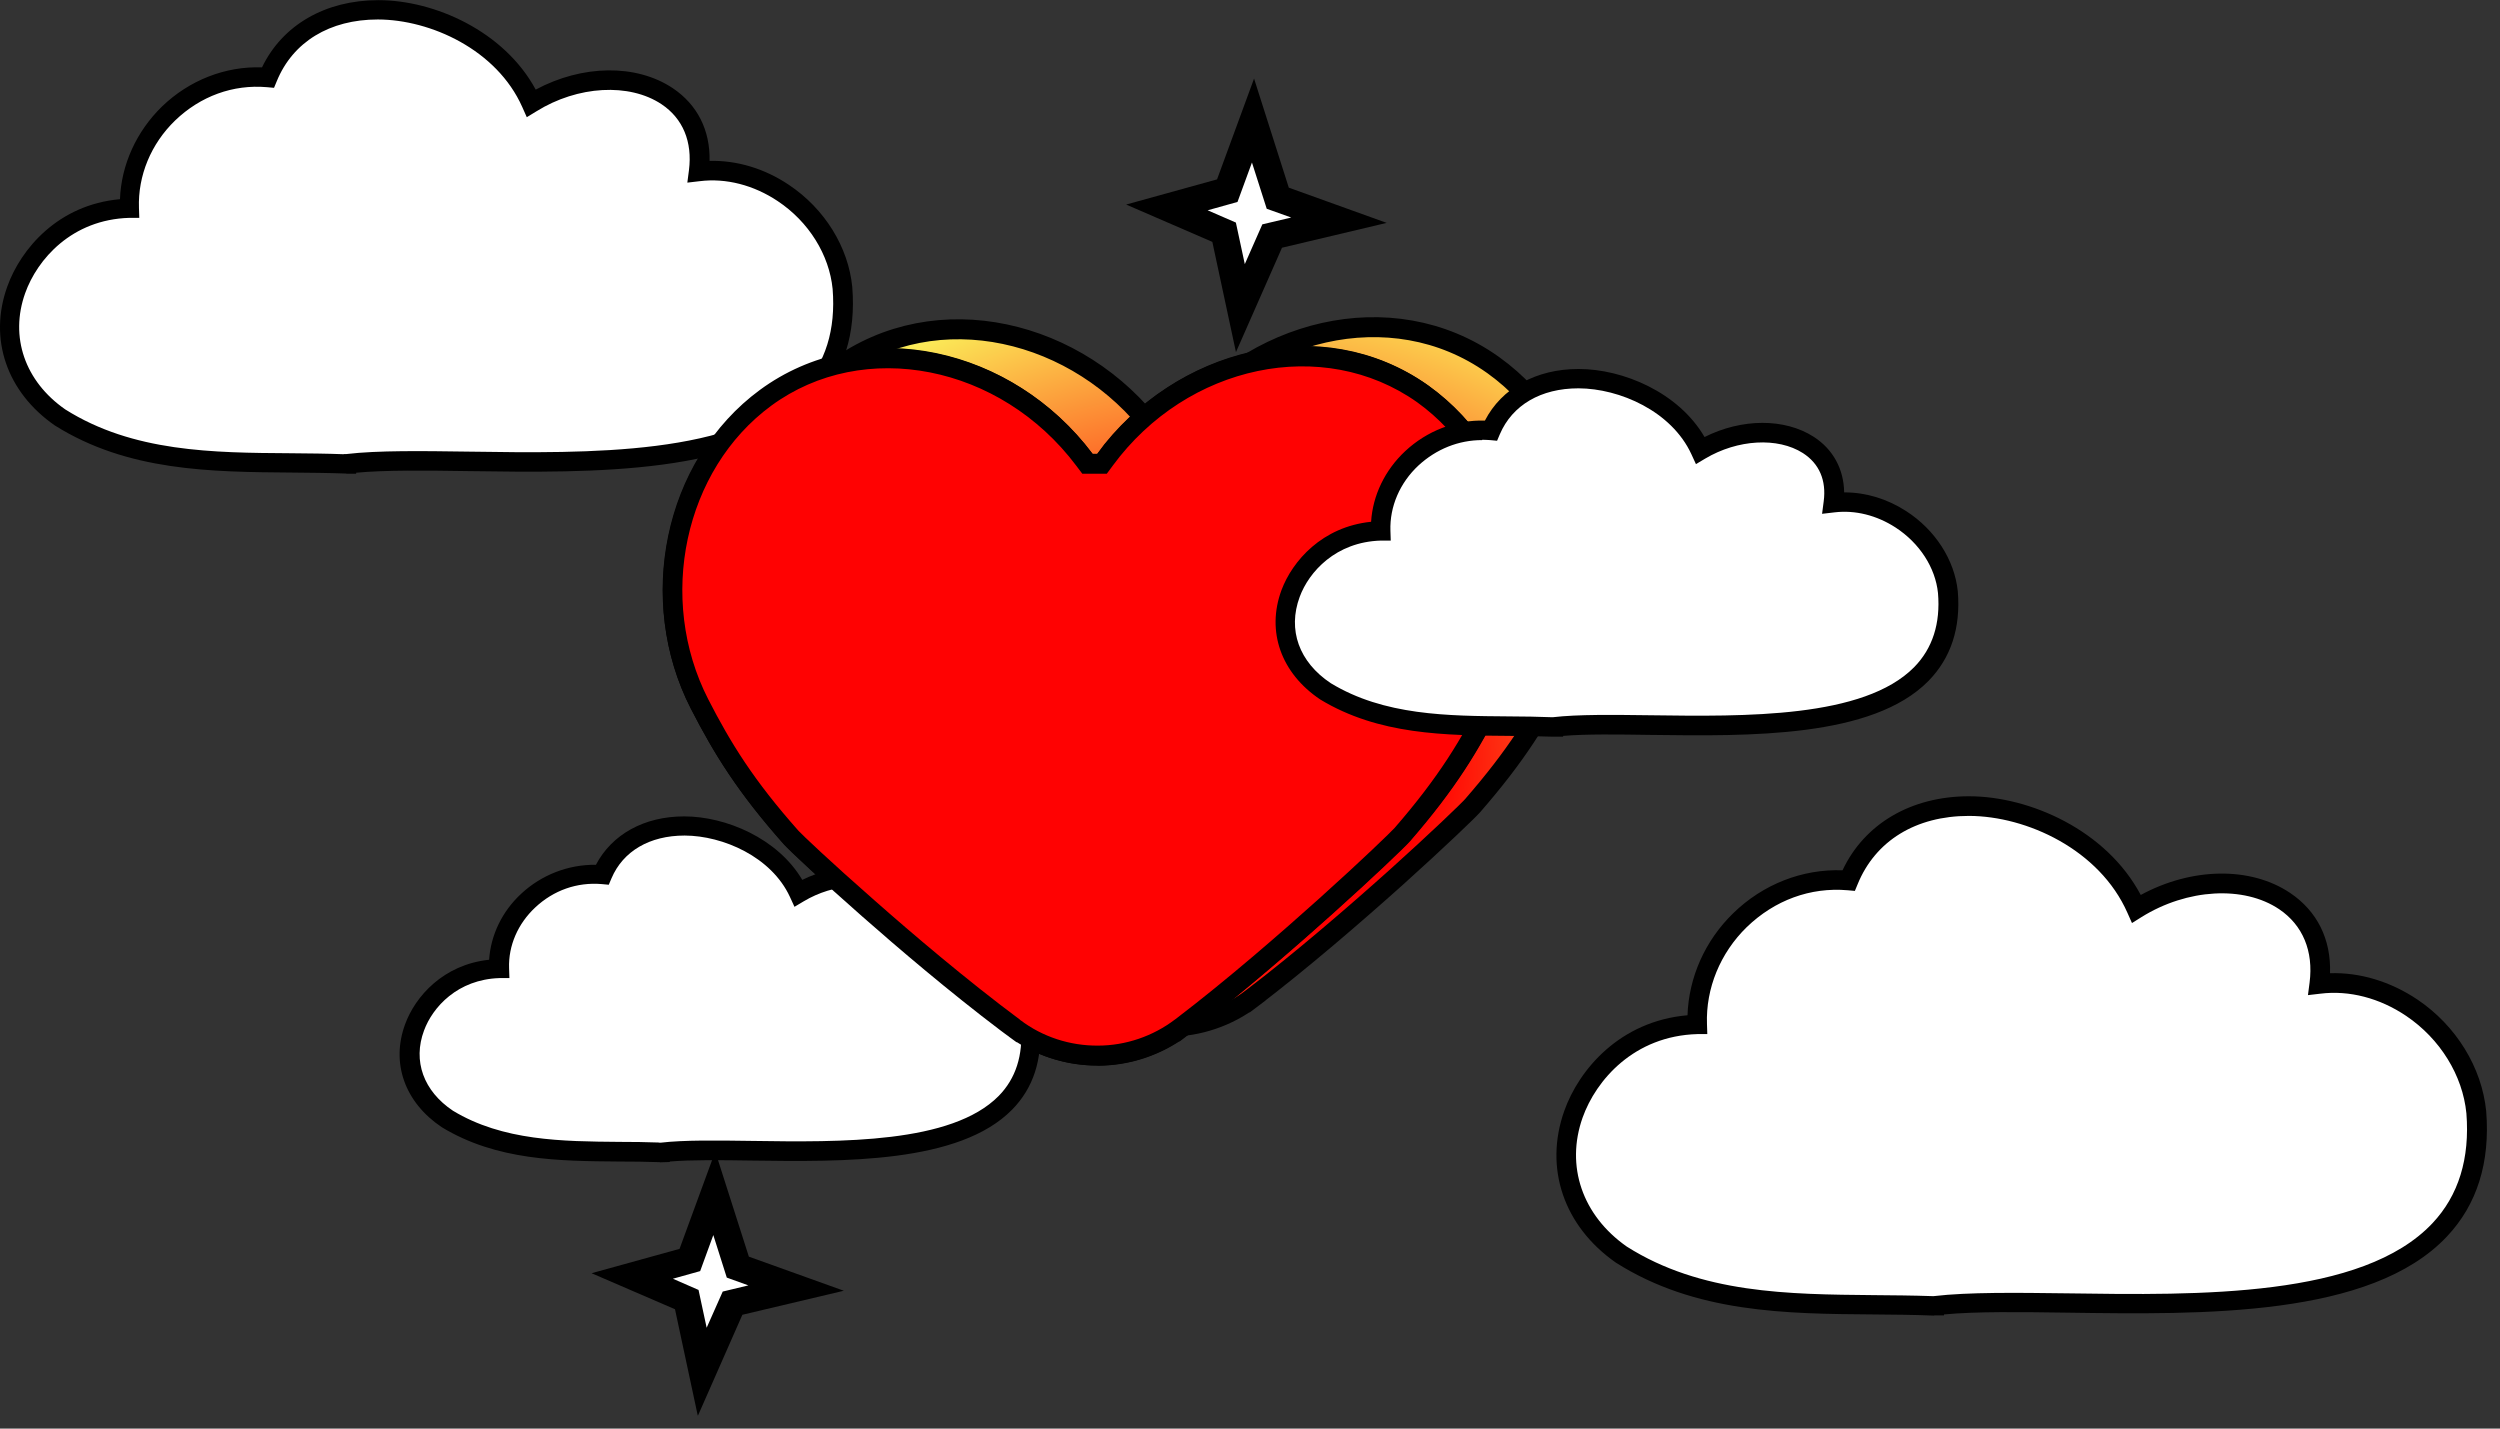 <svg width="154" height="88" viewBox="0 0 154 88" fill="none" xmlns="http://www.w3.org/2000/svg">
<rect x="0" y="0" width="154" height="88" fill="#333333" stroke="none"/>
<g clip-path="url(#clip0_338_37935)">
<path d="M72.41 26.55C77.01 20.28 85.7 18.04 91.94 22.46L92.01 22.51C97.81 26.68 99.45 34.98 96.28 41.33C94.81 44.29 93.38 46.56 90.72 49.62C90.47 49.91 88.6 51.71 86 54.05C83.41 56.37 80.14 59.19 77.1 61.51L77.47 62L77.1 61.51C75.63 62.63 73.83 63.24 71.98 63.25C70.13 63.26 68.32 62.68 66.84 61.57L66.47 62.06L66.84 61.57C63.77 59.28 60.47 56.5 57.86 54.2C55.23 51.89 53.35 50.11 53.09 49.82C50.4 46.78 48.95 44.53 47.44 41.59C44.2 35.27 45.75 26.95 51.51 22.72C57.71 18.17 66.46 20.3 71.15 26.55L71.34 26.8H71.65H71.93H72.24L72.42 26.55H72.41Z" fill="url(#paint0_radial_338_37935)" stroke="black" stroke-width="1.23"/>
<path d="M68.07 28.32C72.67 22.05 81.36 19.81 87.6 24.23L87.67 24.28C93.47 28.45 95.11 36.75 91.94 43.1C90.47 46.06 89.04 48.33 86.38 51.39C86.13 51.68 84.26 53.48 81.66 55.82C79.07 58.14 75.8 60.96 72.76 63.28L73.13 63.77L72.76 63.28C71.29 64.4 69.49 65.01 67.64 65.02C65.79 65.03 63.98 64.45 62.5 63.34L62.13 63.83L62.5 63.34C59.43 61.05 56.13 58.27 53.52 55.97C50.89 53.66 49.01 51.88 48.75 51.59C46.06 48.55 44.61 46.3 43.1 43.36C39.86 37.04 41.41 28.72 47.17 24.49C53.37 19.94 62.12 22.07 66.81 28.32L67 28.57H67.31H67.59H67.9L68.08 28.32H68.07Z" fill="#FF0202" stroke="black" stroke-width="1.23"/>
<path d="M40.68 70.99H40.66C39.83 70.96 38.96 70.95 38.13 70.95C34.51 70.92 30.77 70.89 27.53 68.93C25.5 67.57 24.74 65.41 25.53 63.29C26.2 61.49 28.04 59.75 30.73 59.68C30.68 58.14 31.33 56.6 32.53 55.48C33.78 54.31 35.43 53.74 37.09 53.88C37.9 51.99 39.76 50.88 42.16 50.88C44.74 50.88 47.95 52.33 49.19 55.01C51.24 53.79 53.77 53.64 55.42 54.7C56.55 55.43 57.06 56.62 56.87 58.03C58.17 57.88 59.55 58.21 60.75 58.99C62.28 59.98 63.29 61.55 63.46 63.2C63.62 65.14 63.1 66.74 61.92 67.93C58.85 71.05 51.88 70.95 46.28 70.88C44.15 70.85 42.14 70.82 40.73 70.99C40.71 70.99 40.69 70.99 40.67 70.99H40.68Z" fill="white"/>
<path d="M40.66 71.59C39.81 71.56 38.95 71.55 38.12 71.55C34.42 71.52 30.6 71.49 27.22 69.44C24.93 67.91 24.07 65.48 24.96 63.08C25.58 61.39 27.3 59.42 30.13 59.12C30.23 57.6 30.93 56.14 32.11 55.05C33.37 53.88 35.02 53.25 36.71 53.27C37.69 51.4 39.68 50.29 42.14 50.29H42.15C44.71 50.29 47.91 51.64 49.42 54.2C51.57 53.14 54.04 53.12 55.73 54.2C56.85 54.92 57.47 56.06 57.5 57.4C58.73 57.4 59.98 57.78 61.07 58.49C62.75 59.58 63.87 61.31 64.05 63.14C64.22 65.28 63.65 67.03 62.34 68.36C59.09 71.66 51.98 71.57 46.26 71.49C44.38 71.46 42.6 71.44 41.26 71.55V71.58L40.64 71.6L40.66 71.59ZM40.58 70.39H40.69C42.13 70.22 44.16 70.25 46.31 70.28C51.8 70.36 58.62 70.45 61.52 67.51C62.57 66.44 63.03 65.01 62.89 63.25C62.74 61.79 61.83 60.38 60.45 59.49C59.37 58.79 58.13 58.49 56.96 58.62L56.19 58.71L56.29 57.94C56.45 56.75 56.04 55.8 55.11 55.2C53.67 54.28 51.37 54.41 49.51 55.52L48.94 55.86L48.66 55.25C47.52 52.78 44.54 51.48 42.18 51.47H42.17C40.02 51.47 38.38 52.43 37.67 54.1L37.5 54.5L37.07 54.46C35.55 54.33 34.1 54.84 32.97 55.9C31.9 56.9 31.31 58.26 31.36 59.64L31.38 60.25H30.77C28.19 60.33 26.65 62.04 26.12 63.48C25.42 65.36 26.09 67.21 27.9 68.42C30.97 70.28 34.63 70.31 38.17 70.34C38.98 70.34 39.81 70.35 40.61 70.38L40.58 70.39Z" fill="black"/>
<path d="M21.33 28.57C21.33 28.57 21.31 28.57 21.3 28.57C20.19 28.53 19.03 28.52 17.91 28.51C13.06 28.47 8.04 28.43 3.7 25.7C0.98 23.81 -0.05 20.81 1.01 17.85C1.9 15.34 4.38 12.92 7.98 12.83C7.91 10.69 8.78 8.55 10.39 6.99C12.07 5.37 14.27 4.57 16.51 4.77C17.59 2.14 20.1 0.59 23.31 0.6C26.77 0.6 31.08 2.62 32.73 6.35C35.47 4.65 38.87 4.44 41.09 5.92C42.61 6.93 43.29 8.59 43.04 10.55C44.79 10.34 46.64 10.8 48.25 11.88C50.31 13.26 51.66 15.45 51.89 17.73C52.1 20.43 51.4 22.65 49.82 24.32C45.7 28.66 36.36 28.52 28.85 28.41C26 28.37 23.3 28.33 21.41 28.56C21.39 28.56 21.36 28.56 21.33 28.56V28.57Z" fill="white"/>
<path d="M21.33 29.17H21.3C20.2 29.13 19.07 29.12 17.99 29.11C12.97 29.07 7.87 29.03 3.38 26.21C0.41 24.15 -0.71 20.87 0.45 17.65C1.28 15.33 3.58 12.61 7.39 12.27C7.47 10.15 8.4 8.1 9.98 6.56C11.66 4.94 13.88 4.07 16.14 4.15C17.39 1.55 20.03 0.01 23.3 0.01H23.32C26.75 0.01 31.05 1.91 33 5.52C35.87 3.98 39.19 3.93 41.44 5.43C42.96 6.45 43.75 8.02 43.71 9.91C45.39 9.87 47.1 10.38 48.6 11.39C50.8 12.86 52.26 15.22 52.5 17.68C52.73 20.57 51.98 22.94 50.27 24.74C45.97 29.27 36.47 29.13 28.85 29.02C26.24 28.98 23.76 28.95 21.94 29.12V29.18H21.34L21.33 29.17ZM21.19 27.97H21.33C23.28 27.74 25.99 27.78 28.86 27.82C36.25 27.93 45.45 28.06 49.39 23.91C50.85 22.37 51.49 20.31 51.29 17.8C51.08 15.69 49.82 13.66 47.91 12.39C46.43 11.4 44.72 10.96 43.11 11.16L42.34 11.25L42.44 10.48C42.66 8.74 42.07 7.3 40.75 6.42C38.77 5.1 35.59 5.27 33.04 6.86L32.45 7.22L32.17 6.59C30.6 3.06 26.52 1.21 23.29 1.2H23.27C20.31 1.2 18.04 2.58 17.05 5L16.88 5.41L16.44 5.37C14.36 5.19 12.35 5.92 10.79 7.42C9.3 8.86 8.49 10.82 8.56 12.81L8.58 13.42H7.97C4.42 13.52 2.29 15.98 1.55 18.06C0.59 20.75 1.53 23.49 4.02 25.22C8.19 27.85 13.12 27.89 17.89 27.92C19.03 27.93 20.12 27.94 21.17 27.98L21.19 27.97Z" fill="black"/>
<path d="M68.069 28.32C72.669 22.05 81.359 19.81 87.599 24.23L87.669 24.28C93.469 28.45 95.109 36.75 91.939 43.1C90.469 46.06 89.039 48.33 86.379 51.39C86.129 51.68 84.26 53.48 81.659 55.82C79.07 58.14 75.799 60.96 72.76 63.28L73.129 63.77L72.76 63.28C71.29 64.4 69.489 65.01 67.639 65.02C65.789 65.03 63.979 64.45 62.499 63.34L62.129 63.83L62.499 63.34C59.429 61.05 56.129 58.27 53.519 55.97C50.889 53.66 49.009 51.88 48.749 51.59C46.059 48.55 44.609 46.3 43.099 43.36C39.859 37.04 41.409 28.72 47.169 24.49C53.369 19.94 62.119 22.07 66.809 28.32L66.999 28.57H67.309H67.589H67.9L68.079 28.32H68.069Z" fill="#FF0202"/>
<path d="M67.59 65.64C65.829 65.64 64.09 65.13 62.63 64.19V64.21L62.15 63.86C62.15 63.86 62.139 63.85 62.13 63.84C62.13 63.84 62.069 63.79 62.029 63.77L61.639 63.48C58.489 61.1 55.289 58.37 53.109 56.45C50.639 54.28 48.599 52.37 48.289 52.02C45.429 48.8 43.98 46.43 42.559 43.66C39.109 36.93 40.98 28.3 46.809 24.02C53.039 19.44 62.239 21.22 67.309 27.97H67.59C72.559 21.2 81.7 19.3 87.969 23.74C93.919 28.01 95.879 36.62 92.51 43.39C91.12 46.18 89.689 48.56 86.87 51.81C86.559 52.17 84.549 54.09 82.09 56.29C79.93 58.23 76.749 61 73.639 63.41L72.659 64.16V64.14C71.18 65.11 69.43 65.64 67.659 65.65H67.609L67.59 65.64ZM62.84 62.84H62.859C64.219 63.87 65.9 64.42 67.629 64.41C69.34 64.41 71.029 63.83 72.379 62.8L72.409 62.78C75.639 60.32 78.99 57.39 81.24 55.37C83.98 52.91 85.71 51.22 85.909 51C88.65 47.84 90.029 45.54 91.379 42.83C94.49 36.59 92.7 28.66 87.299 24.78C81.51 20.68 73.129 22.45 68.549 28.68L68.18 29.18H66.669L66.299 28.69C61.63 22.47 53.2 20.81 47.51 24.99C42.15 28.93 40.45 36.87 43.63 43.08C45.01 45.77 46.419 48.06 49.19 51.18C49.389 51.4 51.139 53.07 53.91 55.5C56.179 57.5 59.569 60.39 62.84 62.82V62.84Z" fill="black"/>
<path d="M119.13 80.44C119.13 80.44 119.11 80.44 119.1 80.44C117.88 80.39 116.61 80.38 115.39 80.37C110.09 80.33 104.6 80.28 99.86 77.28C96.88 75.2 95.77 71.9 96.92 68.64C97.9 65.88 100.6 63.22 104.54 63.12C104.46 60.76 105.41 58.41 107.18 56.69C109.02 54.9 111.43 54.03 113.87 54.25C115.05 51.36 117.79 49.66 121.3 49.66C125.09 49.67 129.79 51.88 131.6 55.98C134.6 54.11 138.31 53.88 140.73 55.51C142.39 56.62 143.14 58.45 142.86 60.61C144.77 60.37 146.79 60.89 148.55 62.08C150.8 63.6 152.28 66 152.53 68.52C152.76 71.5 152 73.93 150.27 75.77C145.77 80.55 135.56 80.4 127.35 80.27C124.23 80.22 121.29 80.18 119.22 80.43C119.19 80.43 119.16 80.43 119.13 80.43V80.44Z" fill="white"/>
<path d="M119.13 81.04H119.1C117.88 80.99 116.63 80.98 115.43 80.97C110 80.93 104.43 80.88 99.54 77.78C96.32 75.53 95.11 71.95 96.36 68.43C97.26 65.89 99.78 62.9 103.95 62.54C104.03 60.2 105.03 57.94 106.77 56.25C108.6 54.47 111.02 53.52 113.5 53.61C114.85 50.74 117.73 49.05 121.29 49.05H121.31C125.06 49.06 129.76 51.15 131.87 55.13C135 53.43 138.63 53.36 141.08 55.01C142.74 56.13 143.6 57.86 143.53 59.95C145.37 59.89 147.25 60.46 148.91 61.57C151.3 63.18 152.88 65.75 153.15 68.45C153.4 71.61 152.59 74.2 150.73 76.17C146.05 81.14 135.69 80.98 127.37 80.86C124.49 80.82 121.76 80.78 119.75 80.97V81.03H119.15L119.13 81.04ZM118.98 79.84H119.13C121.26 79.59 124.22 79.63 127.36 79.67C135.45 79.79 145.52 79.94 149.84 75.35C151.45 73.64 152.15 71.36 151.93 68.58C151.7 66.24 150.31 63.99 148.22 62.58C146.59 61.48 144.71 60.99 142.94 61.21L142.17 61.3L142.27 60.53C142.52 58.59 141.85 56.99 140.4 56.01C138.22 54.54 134.73 54.74 131.92 56.49L131.33 56.86L131.05 56.23C129.33 52.33 124.84 50.27 121.3 50.26H121.28C118.02 50.26 115.52 51.79 114.43 54.47L114.26 54.88L113.82 54.84C111.52 54.64 109.32 55.45 107.6 57.11C105.97 58.7 105.07 60.88 105.15 63.09L105.17 63.7H104.56C100.65 63.81 98.31 66.54 97.49 68.84C96.43 71.83 97.47 74.87 100.21 76.79C104.79 79.69 110.18 79.73 115.4 79.78C116.61 79.79 117.82 79.8 118.99 79.84H118.98Z" fill="black"/>
<path d="M42.49 77.62L44 73.51L45.45 78.06L49.04 79.35L45.12 80.28L43.26 84.5L42.31 80.06L38.95 78.61L42.5 77.63L42.49 77.62Z" fill="white"/>
<path d="M42.98 87.19L41.58 80.65L36.44 78.43L41.86 76.93L44.06 70.93L46.13 77.41L51.98 79.51L45.73 80.99L43 87.19H42.98ZM41.45 78.77L43.03 79.46L43.53 81.79L44.52 79.56L46.1 79.18L44.77 78.7L43.94 76.08L43.13 78.3L41.45 78.77V78.77Z" fill="black"/>
<path d="M75.6 11.75L77.18 7.43L78.7 12.21L82.47 13.56L78.35 14.54L76.4 18.97L75.4 14.31L71.87 12.78L75.6 11.75V11.75Z" fill="white"/>
<path d="M76.13 21.67L74.68 14.9L69.37 12.6L74.97 11.05L77.25 4.84L79.39 11.56L85.42 13.73L78.97 15.26L76.14 21.68L76.13 21.67ZM74.38 12.95L76.13 13.71L76.68 16.27L77.76 13.82L79.54 13.4L78.03 12.86L77.12 10.01L76.23 12.44L74.37 12.96L74.38 12.95Z" fill="black"/>
<path d="M95.67 44.78H95.65C94.76 44.75 93.84 44.74 92.95 44.73C89.09 44.7 85.1 44.67 81.65 42.58C79.48 41.13 78.67 38.83 79.51 36.56C80.22 34.64 82.19 32.78 85.06 32.71C85 31.07 85.7 29.43 86.98 28.23C88.32 26.98 90.07 26.38 91.85 26.53C92.71 24.51 94.7 23.33 97.26 23.33C100.02 23.33 103.44 24.88 104.76 27.74C106.94 26.44 109.65 26.28 111.41 27.41C112.62 28.19 113.16 29.46 112.96 30.96C114.35 30.8 115.82 31.15 117.1 31.98C118.74 33.04 119.82 34.71 120 36.47C120.17 38.54 119.61 40.24 118.36 41.52C115.08 44.85 107.65 44.75 101.67 44.66C99.4 44.63 97.26 44.6 95.75 44.77C95.73 44.77 95.71 44.77 95.69 44.77L95.67 44.78Z" fill="white"/>
<path d="M95.67 45.38H95.65C94.77 45.35 93.88 45.34 93.02 45.331C89 45.3 84.93 45.27 81.33 43.09C78.91 41.471 78 38.891 78.94 36.35C79.61 34.56 81.44 32.45 84.46 32.141C84.56 30.52 85.31 28.96 86.56 27.791C87.9 26.541 89.67 25.851 91.47 25.91C92.5 23.91 94.63 22.73 97.23 22.73H97.25C99.98 22.73 103.4 24.171 105 26.921C107.29 25.77 109.93 25.75 111.73 26.91C112.92 27.68 113.58 28.901 113.6 30.331H113.63C114.94 30.331 116.26 30.73 117.43 31.491C119.21 32.641 120.4 34.49 120.6 36.42C120.79 38.691 120.17 40.541 118.79 41.95C115.33 45.461 107.76 45.35 101.67 45.27C99.65 45.24 97.73 45.211 96.29 45.331V45.38H95.69H95.67ZM91.3 27.11C89.85 27.11 88.48 27.66 87.38 28.671C86.23 29.741 85.6 31.21 85.65 32.691L85.67 33.3H85.06C82.29 33.38 80.63 35.221 80.06 36.77C79.31 38.8 80.02 40.781 81.97 42.081C85.26 44.081 89.17 44.1 92.95 44.13C93.88 44.13 94.76 44.151 95.61 44.181H95.65C97.21 44.001 99.37 44.031 101.66 44.06C107.52 44.141 114.81 44.24 117.91 41.1C119.04 39.95 119.54 38.41 119.38 36.531C119.22 34.961 118.24 33.45 116.76 32.49C115.6 31.741 114.28 31.41 113.01 31.561L112.24 31.651L112.34 30.881C112.51 29.59 112.07 28.561 111.06 27.91C109.51 26.921 107.04 27.061 105.04 28.25L104.47 28.59L104.19 27.98C102.97 25.331 99.77 23.93 97.24 23.921H97.23C94.92 23.921 93.16 24.951 92.39 26.75L92.22 27.151L91.79 27.11C91.63 27.101 91.46 27.09 91.3 27.09V27.11Z" fill="black"/>
</g>
<defs>
<radialGradient id="paint0_radial_338_37935" cx="0" cy="0" r="1" gradientUnits="userSpaceOnUse" gradientTransform="translate(74.356 47.586) rotate(-96.97) scale(30.74 37.24)">
<stop offset="0.37" stop-color="#FF0000"/>
<stop offset="1" stop-color="#FBEB58"/>
</radialGradient>
<clipPath id="clip0_338_37935">
<rect width="153.17" height="87.19" fill="white"/>
</clipPath>
</defs>
</svg>
